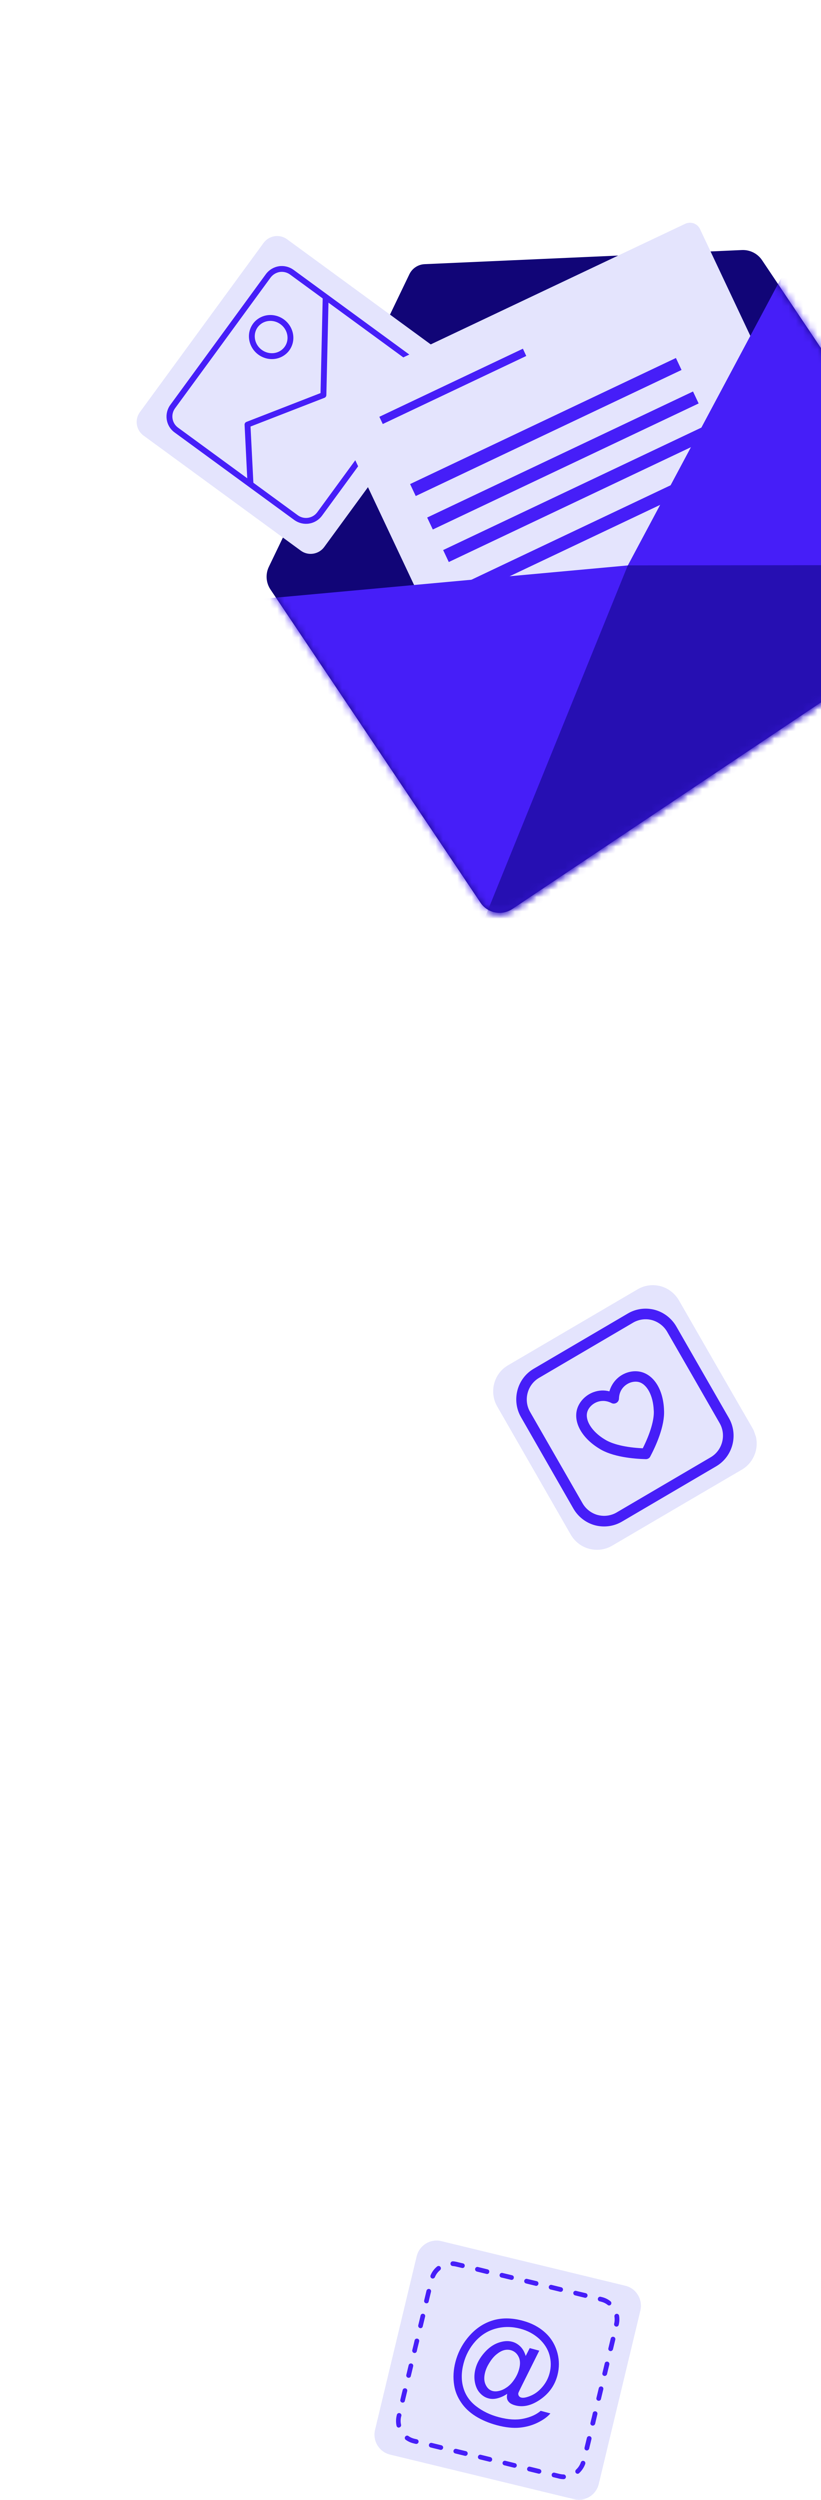 <svg width="114" height="347" viewBox="0 0 114 347" fill="none" xmlns="http://www.w3.org/2000/svg">
<g clip-path="url(#clip0_14391_62936)">
<path fill-rule="evenodd" clip-rule="evenodd" d="M105.817 36.117C105.193 35.19 104.139 34.662 103.019 34.707C95.417 35.049 65.938 36.363 58.969 36.667C58.057 36.705 57.237 37.244 56.841 38.072C53.779 44.443 40.702 71.658 37.336 78.665C36.84 79.69 36.929 80.896 37.558 81.829C42.133 88.648 60.829 116.533 66.713 125.295C67.696 126.763 69.686 127.15 71.161 126.159C82.064 118.863 123.177 91.351 134.098 84.05C134.81 83.576 135.302 82.841 135.468 82.006C135.633 81.171 135.465 80.305 134.987 79.602C129.078 70.808 110.35 42.885 105.817 36.117Z" fill="#110577"/>
<path fill-rule="evenodd" clip-rule="evenodd" d="M39.857 33.209C39.359 32.841 38.736 32.691 38.12 32.79C37.511 32.885 36.957 33.222 36.591 33.727C32.938 38.719 23.068 52.222 19.427 57.203C18.664 58.24 18.89 59.698 19.924 60.456C24.654 63.915 37.019 72.967 41.766 76.434C42.264 76.802 42.887 76.952 43.502 76.853C44.118 76.753 44.666 76.421 45.031 75.915C48.685 70.924 58.554 57.42 62.195 52.44C62.953 51.396 62.733 49.944 61.698 49.187C56.968 45.727 44.603 36.676 39.857 33.209Z" fill="#E4E4FD"/>
<path d="M44.209 72.106C43.83 72.409 43.387 72.604 42.911 72.677C42.199 72.79 41.455 72.609 40.868 72.185L24.232 60.019C23.017 59.13 22.76 57.42 23.652 56.195C25.952 53.054 30.659 46.613 34.117 41.885L36.915 38.057C37.343 37.469 37.999 37.072 38.711 36.959C39.423 36.846 40.168 37.027 40.754 37.452C44.64 40.3 53.514 46.783 57.395 49.624C58.61 50.513 58.867 52.223 57.975 53.448L44.712 71.586C44.566 71.778 44.398 71.955 44.209 72.106ZM37.923 38.166C37.792 38.27 37.671 38.399 37.566 38.536L34.768 42.364C31.315 47.098 26.61 53.528 24.31 56.669C23.679 57.525 23.863 58.73 24.717 59.355L41.358 71.527C41.769 71.826 42.288 71.953 42.789 71.871C43.121 71.817 43.439 71.68 43.7 71.471C43.83 71.367 43.951 71.237 44.056 71.101L57.319 52.963C57.95 52.107 57.766 50.902 56.912 50.277C53.031 47.436 44.163 40.947 40.271 38.105C39.86 37.806 39.341 37.679 38.835 37.755C38.508 37.814 38.19 37.952 37.923 38.166Z" fill="#461EF8"/>
<path d="M39.642 49.186C38.684 49.954 37.356 50.06 36.244 49.46C34.731 48.639 34.129 46.78 34.9 45.311C35.09 44.946 35.344 44.636 35.657 44.385C36.615 43.617 37.943 43.512 39.055 44.111C40.568 44.932 41.17 46.792 40.399 48.261C40.216 48.62 39.955 48.936 39.642 49.186ZM36.166 45.02C35.938 45.203 35.753 45.426 35.617 45.684C35.05 46.766 35.505 48.136 36.633 48.744C37.455 49.182 38.435 49.11 39.133 48.551C39.361 48.368 39.547 48.145 39.682 47.888C40.25 46.805 39.794 45.435 38.666 44.828C37.85 44.385 36.864 44.462 36.166 45.02Z" fill="#461EF8"/>
<path d="M35.192 67.195L34.374 67.243L33.961 58.964C33.951 58.791 34.052 58.625 34.226 58.56L44.507 54.562L44.816 41.053L45.632 41.07L45.316 54.85C45.309 55.016 45.209 55.159 45.054 55.219L34.787 59.207L35.192 67.195Z" fill="#461EF8"/>
<path fill-rule="evenodd" clip-rule="evenodd" d="M97.201 31.799C96.838 31.026 95.915 30.701 95.138 31.067C87.791 34.547 53.791 50.658 46.444 54.137C46.074 54.316 45.79 54.629 45.651 55.017C45.512 55.405 45.529 55.828 45.707 56.196C48.837 62.843 62.243 91.271 65.933 99.097C66.148 99.553 66.563 99.87 67.062 99.96C67.557 100.042 68.061 99.883 68.421 99.531C83.016 85.127 99.535 80.272 116.394 77.071C116.867 76.98 117.268 76.68 117.494 76.254C117.715 75.821 117.724 75.325 117.518 74.894C113.953 67.33 100.361 38.496 97.201 31.799Z" fill="#E4E4FD"/>
<path d="M63.995 81.166L64.777 82.828L95.146 68.429L94.363 66.768L63.995 81.166Z" fill="#461EF8"/>
<path d="M61.534 76.353L62.316 78.014L99.226 60.514L98.444 58.853L61.534 76.353Z" fill="#461EF8"/>
<path d="M59.315 71.838L60.098 73.499L97.01 56.002L96.228 54.341L59.315 71.838Z" fill="#461EF8"/>
<path d="M56.944 67.192L57.727 68.853L94.636 51.353L93.854 49.692L56.944 67.192Z" fill="#461EF8"/>
<path fill-rule="evenodd" clip-rule="evenodd" d="M72.607 48.402L52.675 57.854L53.148 58.858L73.073 49.412L72.607 48.402Z" fill="#461EF8"/>
<mask id="mask0_14391_62936" style="mask-type:luminance" maskUnits="userSpaceOnUse" x="37" y="34" width="99" height="93">
<path d="M105.817 36.117C105.193 35.191 104.139 34.663 103.019 34.708C95.417 35.05 65.938 36.364 58.969 36.667C58.057 36.705 57.237 37.245 56.841 38.073C53.779 44.443 40.702 71.659 37.336 78.665C36.84 79.69 36.929 80.896 37.558 81.829C42.133 88.649 60.829 116.534 66.713 125.295C67.696 126.764 69.686 127.15 71.161 126.16C82.064 118.863 123.177 91.351 134.098 84.051C134.81 83.576 135.302 82.842 135.468 82.007C135.633 81.171 135.465 80.306 134.987 79.603C129.078 70.809 110.35 42.885 105.817 36.117Z" fill="white"/>
</mask>
<g mask="url(#mask0_14391_62936)">
<path fill-rule="evenodd" clip-rule="evenodd" d="M70.002 133.932L142.211 83.331L110.351 35.071L87.177 78.485L35.27 83.235L70.002 133.932Z" fill="#461EF8"/>
</g>
<mask id="mask1_14391_62936" style="mask-type:luminance" maskUnits="userSpaceOnUse" x="37" y="34" width="99" height="93">
<path d="M105.817 36.117C105.193 35.191 104.139 34.663 103.019 34.708C95.417 35.05 65.938 36.364 58.969 36.667C58.057 36.705 57.237 37.245 56.841 38.073C53.779 44.443 40.702 71.659 37.336 78.665C36.84 79.69 36.929 80.896 37.558 81.829C42.133 88.649 60.829 116.534 66.713 125.295C67.696 126.764 69.686 127.15 71.161 126.16C82.064 118.863 123.177 91.351 134.098 84.051C134.81 83.576 135.302 82.842 135.468 82.007C135.633 81.171 135.465 80.306 134.987 79.603C129.078 70.809 110.35 42.885 105.817 36.117Z" fill="white"/>
</mask>
<g mask="url(#mask1_14391_62936)">
<path fill-rule="evenodd" clip-rule="evenodd" d="M62.045 140.39L87.172 78.479L165.953 78.396L62.045 140.39Z" fill="#260FB2"/>
</g>
</g>
<g clip-path="url(#clip1_14391_62936)">
<path fill-rule="evenodd" clip-rule="evenodd" d="M88.917 320.732C89.099 319.995 88.978 319.207 88.583 318.562C88.189 317.907 87.562 317.447 86.823 317.273C80.926 315.84 67.15 312.504 61.273 311.082C59.756 310.713 58.229 311.655 57.854 313.19C56.499 318.838 53.434 331.599 52.079 337.258C51.897 337.995 52.018 338.783 52.413 339.427C52.807 340.082 53.434 340.543 54.173 340.717C60.07 342.149 73.846 345.485 79.723 346.908C81.24 347.276 82.767 346.335 83.141 344.8C84.497 339.161 87.552 326.401 88.917 320.732Z" fill="#E4E4FD"/>
<path d="M78.266 344.124C78.034 344.124 77.791 344.094 77.569 344.032L77.417 343.991C77.235 343.95 77.043 343.899 76.85 343.858C76.699 343.828 76.597 343.695 76.597 343.541C76.597 343.521 76.597 343.49 76.608 343.469C76.638 343.326 76.769 343.214 76.921 343.214C76.951 343.214 76.972 343.214 76.992 343.224L77.245 343.285C77.407 343.326 77.558 343.357 77.71 343.398C77.892 343.439 78.074 343.469 78.266 343.469C78.357 343.469 78.428 343.51 78.489 343.572C78.55 343.633 78.58 343.715 78.58 343.807C78.58 343.981 78.438 344.124 78.266 344.124ZM80.208 343.377C80.117 343.377 80.026 343.336 79.966 343.275C79.915 343.214 79.885 343.132 79.885 343.05C79.885 342.958 79.925 342.866 79.986 342.804C80.289 342.528 80.522 342.18 80.653 341.791C80.704 341.658 80.825 341.576 80.957 341.576C80.997 341.576 81.028 341.586 81.068 341.597C81.24 341.658 81.321 341.842 81.26 342.016C81.088 342.497 80.795 342.937 80.421 343.285C80.36 343.347 80.289 343.377 80.208 343.377ZM74.838 343.367C74.817 343.367 74.787 343.367 74.767 343.357C74.332 343.254 73.887 343.142 73.431 343.029C73.29 342.988 73.179 342.866 73.189 342.712C73.189 342.692 73.189 342.661 73.199 342.641C73.239 342.497 73.361 342.385 73.512 342.385C73.543 342.385 73.563 342.385 73.583 342.395L73.755 342.436C74.15 342.528 74.544 342.63 74.918 342.722C74.999 342.743 75.07 342.794 75.121 342.866C75.161 342.937 75.181 343.029 75.161 343.111C75.121 343.265 74.989 343.367 74.838 343.367ZM71.429 342.538C71.409 342.538 71.378 342.538 71.358 342.528L70.023 342.2C69.881 342.16 69.77 342.037 69.78 341.883C69.78 341.863 69.78 341.832 69.79 341.812C69.831 341.668 69.952 341.566 70.104 341.566C70.134 341.566 70.154 341.566 70.174 341.576L71.51 341.904C71.682 341.945 71.793 342.119 71.752 342.293C71.712 342.436 71.581 342.538 71.429 342.538ZM68.02 341.709C67.99 341.709 67.969 341.709 67.949 341.699C67.615 341.617 67.272 341.535 66.938 341.453L66.614 341.372C66.462 341.331 66.361 341.208 66.361 341.054C66.361 341.034 66.361 341.003 66.371 340.983C66.412 340.839 66.533 340.727 66.685 340.727C66.715 340.727 66.736 340.727 66.756 340.737C67.201 340.85 67.646 340.952 68.091 341.065C68.172 341.085 68.243 341.136 68.293 341.208C68.334 341.28 68.354 341.372 68.334 341.453C68.303 341.607 68.172 341.709 68.02 341.709ZM64.611 340.891C64.581 340.891 64.561 340.891 64.541 340.88C64.085 340.768 63.64 340.666 63.205 340.553C63.054 340.512 62.953 340.389 62.963 340.236C62.963 340.215 62.963 340.185 62.973 340.164C63.013 339.99 63.185 339.878 63.357 339.919L63.408 339.929C63.833 340.031 64.257 340.133 64.692 340.236C64.864 340.277 64.975 340.451 64.935 340.625C64.895 340.788 64.763 340.891 64.611 340.891ZM81.483 340.144C81.463 340.144 81.432 340.144 81.402 340.133C81.26 340.092 81.149 339.97 81.159 339.816C81.159 339.796 81.159 339.765 81.169 339.745L81.179 339.683C81.281 339.274 81.382 338.844 81.493 338.394C81.534 338.251 81.655 338.148 81.807 338.148C81.837 338.148 81.857 338.148 81.888 338.158C81.968 338.179 82.039 338.23 82.09 338.302C82.13 338.373 82.15 338.465 82.13 338.547C82.049 338.875 81.978 339.202 81.898 339.509L81.807 339.898C81.756 340.041 81.624 340.144 81.483 340.144ZM61.203 340.062C61.172 340.062 61.152 340.062 61.132 340.052C60.788 339.97 60.454 339.888 60.12 339.806L59.797 339.724C59.655 339.683 59.544 339.56 59.554 339.407C59.554 339.386 59.554 339.356 59.564 339.335C59.605 339.161 59.776 339.049 59.948 339.09L60.11 339.131C60.484 339.223 60.879 339.315 61.284 339.417C61.364 339.438 61.435 339.489 61.486 339.56C61.536 339.632 61.547 339.724 61.526 339.806C61.486 339.959 61.354 340.062 61.203 340.062ZM57.794 339.233C57.764 339.233 57.743 339.233 57.713 339.223L57.612 339.202C57.541 339.182 57.47 339.171 57.41 339.151C57.025 339.059 56.671 338.895 56.348 338.67C56.257 338.609 56.206 338.506 56.206 338.404C56.206 338.332 56.226 338.271 56.267 338.22C56.327 338.128 56.428 338.077 56.53 338.077C56.6 338.077 56.661 338.097 56.712 338.138C56.965 338.322 57.258 338.445 57.561 338.517C57.663 338.537 57.764 338.568 57.875 338.588C58.047 338.629 58.158 338.803 58.118 338.977C58.077 339.131 57.946 339.233 57.794 339.233ZM55.377 336.971C55.225 336.971 55.093 336.859 55.063 336.716C55.012 336.501 54.992 336.265 54.992 336.04C54.992 335.784 55.023 335.539 55.083 335.283C55.083 335.273 55.093 335.252 55.093 335.242C55.093 335.222 55.103 335.211 55.103 335.191C55.144 335.048 55.265 334.945 55.417 334.945C55.447 334.945 55.468 334.945 55.498 334.955C55.639 334.996 55.751 335.119 55.741 335.273C55.741 335.293 55.741 335.324 55.731 335.344C55.721 335.365 55.721 335.395 55.71 335.416L55.7 335.436C55.65 335.631 55.629 335.835 55.629 336.03C55.629 336.214 55.65 336.388 55.69 336.562C55.731 336.736 55.619 336.91 55.437 336.951C55.417 336.971 55.397 336.971 55.377 336.971ZM82.302 336.695C82.272 336.695 82.252 336.695 82.221 336.685C82.07 336.644 81.968 336.521 81.978 336.368C81.978 336.337 81.978 336.316 81.989 336.296C82.049 336.04 82.11 335.774 82.181 335.508C82.221 335.324 82.272 335.14 82.312 334.945C82.343 334.802 82.474 334.7 82.626 334.7C82.656 334.7 82.676 334.7 82.707 334.71C82.788 334.73 82.859 334.781 82.909 334.853C82.95 334.925 82.97 335.017 82.95 335.099L82.838 335.58C82.767 335.866 82.697 336.163 82.636 336.449C82.585 336.593 82.454 336.695 82.302 336.695ZM55.913 333.502C55.882 333.502 55.862 333.502 55.832 333.492C55.751 333.472 55.68 333.42 55.629 333.349C55.589 333.277 55.569 333.185 55.589 333.103L55.721 332.54C55.781 332.285 55.842 332.019 55.913 331.752C55.943 331.609 56.075 331.507 56.226 331.507C56.257 331.507 56.277 331.507 56.307 331.517C56.459 331.558 56.56 331.681 56.55 331.834C56.55 331.855 56.55 331.886 56.54 331.906C56.479 332.152 56.428 332.387 56.368 332.622L56.216 333.257C56.196 333.4 56.064 333.502 55.913 333.502ZM83.132 333.247C83.101 333.247 83.081 333.247 83.051 333.236C82.909 333.195 82.798 333.073 82.808 332.919C82.808 332.899 82.808 332.868 82.818 332.847C82.929 332.397 83.031 331.947 83.142 331.497C83.182 331.353 83.304 331.251 83.455 331.251C83.486 331.251 83.506 331.251 83.536 331.261C83.708 331.302 83.819 331.476 83.769 331.66C83.658 332.111 83.556 332.561 83.445 333.011C83.415 333.144 83.283 333.247 83.132 333.247ZM56.742 330.054C56.722 330.054 56.691 330.054 56.661 330.044C56.58 330.023 56.509 329.972 56.459 329.9C56.418 329.829 56.398 329.737 56.418 329.655C56.489 329.348 56.57 329.041 56.641 328.724L56.742 328.304C56.782 328.161 56.904 328.058 57.056 328.058C57.086 328.058 57.106 328.058 57.136 328.069C57.278 328.11 57.389 328.232 57.379 328.386C57.379 328.406 57.379 328.437 57.369 328.457C57.258 328.918 57.157 329.368 57.045 329.808C57.025 329.951 56.894 330.054 56.742 330.054ZM83.961 329.798C83.931 329.798 83.91 329.798 83.88 329.788C83.739 329.747 83.627 329.624 83.637 329.471C83.637 329.45 83.637 329.419 83.647 329.399C83.759 328.938 83.87 328.488 83.971 328.048C84.001 327.905 84.133 327.803 84.285 327.803C84.315 327.803 84.335 327.803 84.366 327.813C84.538 327.854 84.649 328.028 84.608 328.212C84.497 328.652 84.396 329.102 84.285 329.563C84.234 329.696 84.113 329.798 83.961 329.798ZM57.572 326.615C57.541 326.615 57.521 326.615 57.49 326.605C57.319 326.564 57.207 326.39 57.248 326.206L57.389 325.633C57.45 325.377 57.511 325.121 57.572 324.855C57.602 324.712 57.733 324.61 57.885 324.61C57.915 324.61 57.936 324.61 57.966 324.62C58.118 324.661 58.219 324.784 58.209 324.937C58.209 324.958 58.209 324.988 58.199 325.009L58.037 325.664C57.976 325.899 57.925 326.124 57.875 326.36C57.845 326.503 57.723 326.615 57.572 326.615ZM84.79 326.349C84.76 326.349 84.74 326.349 84.71 326.339C84.558 326.298 84.457 326.175 84.467 326.022C84.467 326.002 84.467 325.971 84.477 325.95C84.588 325.48 84.699 325.029 84.801 324.6C84.841 324.456 84.962 324.354 85.114 324.354C85.144 324.354 85.165 324.354 85.195 324.364C85.276 324.385 85.347 324.436 85.397 324.507C85.438 324.579 85.458 324.671 85.438 324.753C85.337 325.183 85.225 325.633 85.114 326.104C85.064 326.247 84.932 326.349 84.79 326.349ZM58.401 323.167C58.37 323.167 58.35 323.167 58.32 323.157C58.148 323.116 58.037 322.942 58.077 322.758C58.168 322.389 58.249 322.031 58.34 321.673L58.401 321.407C58.431 321.264 58.563 321.161 58.714 321.161C58.745 321.161 58.765 321.161 58.795 321.171C58.947 321.212 59.048 321.335 59.038 321.489C59.038 321.509 59.038 321.54 59.028 321.56C58.967 321.796 58.917 322.031 58.856 322.277C58.806 322.492 58.755 322.696 58.704 322.911C58.674 323.065 58.542 323.167 58.401 323.167ZM85.6 322.952C85.569 322.952 85.549 322.952 85.519 322.942C85.438 322.921 85.367 322.87 85.316 322.799C85.276 322.727 85.256 322.635 85.276 322.553C85.326 322.359 85.347 322.154 85.347 321.959C85.347 321.826 85.337 321.683 85.316 321.55C85.306 321.468 85.326 321.376 85.377 321.305C85.428 321.233 85.499 321.192 85.59 321.171C85.761 321.141 85.933 321.264 85.964 321.438C85.994 321.612 86.004 321.775 86.004 321.949C86.004 322.205 85.974 322.451 85.913 322.696C85.883 322.85 85.751 322.952 85.6 322.952ZM84.578 320.015C84.507 320.015 84.436 319.995 84.386 319.944C84.103 319.718 83.779 319.565 83.435 319.483L83.364 319.463C83.334 319.452 83.293 319.442 83.263 319.442C83.091 319.401 82.98 319.227 83.02 319.053C83.051 318.91 83.182 318.797 83.334 318.797C83.364 318.797 83.385 318.797 83.405 318.808L83.445 318.818C83.486 318.828 83.536 318.838 83.577 318.849C84.012 318.951 84.416 319.145 84.77 319.432C84.851 319.493 84.892 319.585 84.892 319.688C84.892 319.759 84.871 319.831 84.821 319.892C84.78 319.964 84.679 320.015 84.578 320.015ZM59.22 319.718C59.19 319.718 59.17 319.718 59.139 319.708C59.058 319.688 58.987 319.637 58.937 319.565C58.897 319.493 58.876 319.401 58.897 319.319L59.22 317.969C59.261 317.795 59.443 317.682 59.615 317.723C59.756 317.764 59.867 317.887 59.857 318.04C59.857 318.061 59.857 318.091 59.847 318.112C59.797 318.316 59.746 318.521 59.696 318.736C59.635 318.971 59.584 319.217 59.524 319.463C59.503 319.616 59.372 319.718 59.22 319.718ZM81.27 318.951C81.24 318.951 81.22 318.951 81.19 318.941C80.825 318.849 80.451 318.767 80.067 318.664L79.854 318.613C79.773 318.593 79.703 318.542 79.652 318.47C79.612 318.398 79.591 318.306 79.612 318.224C79.642 318.081 79.773 317.979 79.925 317.979C79.956 317.979 79.976 317.979 79.996 317.989C80.229 318.05 80.461 318.102 80.684 318.153C80.906 318.204 81.119 318.255 81.331 318.306C81.483 318.347 81.584 318.47 81.584 318.623C81.584 318.644 81.584 318.675 81.574 318.695C81.544 318.838 81.412 318.951 81.27 318.951ZM77.852 318.122C77.821 318.122 77.801 318.122 77.771 318.112L77.639 318.081C77.245 317.989 76.85 317.887 76.446 317.795C76.274 317.754 76.162 317.58 76.203 317.406C76.243 317.262 76.365 317.15 76.516 317.15C76.547 317.15 76.567 317.15 76.587 317.16C76.84 317.222 77.093 317.283 77.336 317.344C77.528 317.395 77.73 317.436 77.922 317.488C78.074 317.518 78.175 317.651 78.175 317.805C78.175 317.825 78.175 317.856 78.165 317.876C78.135 318.02 78.003 318.122 77.852 318.122ZM74.453 317.293C74.423 317.293 74.403 317.293 74.372 317.283C74.018 317.201 73.664 317.109 73.32 317.027L73.037 316.955C72.956 316.935 72.885 316.884 72.835 316.812C72.794 316.741 72.774 316.648 72.794 316.567C72.835 316.423 72.956 316.311 73.108 316.311C73.138 316.311 73.158 316.311 73.179 316.321C73.563 316.413 73.947 316.505 74.342 316.597L74.514 316.638C74.665 316.669 74.767 316.802 74.767 316.955C74.767 316.976 74.767 317.007 74.757 317.027C74.726 317.191 74.595 317.293 74.453 317.293ZM71.034 316.464C71.004 316.464 70.984 316.464 70.953 316.454C70.741 316.403 70.528 316.352 70.316 316.301C70.084 316.239 69.851 316.188 69.618 316.137C69.537 316.116 69.466 316.065 69.416 315.994C69.365 315.922 69.355 315.83 69.376 315.748C69.406 315.605 69.537 315.492 69.689 315.492C69.719 315.492 69.74 315.492 69.77 315.502L70.245 315.615C70.528 315.687 70.812 315.748 71.105 315.82C71.257 315.861 71.358 315.983 71.348 316.137C71.348 316.157 71.348 316.188 71.338 316.208C71.317 316.362 71.186 316.464 71.034 316.464ZM60.08 316.28C60.039 316.28 59.999 316.27 59.959 316.249C59.878 316.219 59.817 316.157 59.787 316.075C59.756 315.994 59.756 315.901 59.787 315.83C59.979 315.359 60.292 314.929 60.697 314.602C60.758 314.551 60.828 314.53 60.899 314.53C61 314.53 61.091 314.571 61.152 314.653C61.203 314.714 61.223 314.786 61.223 314.858C61.223 314.95 61.182 315.042 61.102 315.113L61.091 315.124C60.778 315.38 60.535 315.717 60.383 316.096C60.333 316.198 60.211 316.28 60.08 316.28ZM67.626 315.646C67.595 315.646 67.575 315.646 67.555 315.635L67.221 315.554C66.877 315.472 66.543 315.39 66.22 315.308C66.139 315.287 66.068 315.236 66.017 315.165C65.977 315.093 65.957 315.001 65.977 314.919C66.007 314.776 66.139 314.663 66.29 314.663C66.311 314.663 66.341 314.663 66.361 314.673C66.796 314.776 67.241 314.888 67.696 315.001C67.848 315.042 67.949 315.165 67.939 315.318C67.939 315.339 67.939 315.369 67.929 315.39C67.909 315.543 67.777 315.646 67.626 315.646ZM64.217 314.817C64.187 314.817 64.166 314.817 64.146 314.807L63.883 314.745C63.671 314.694 63.468 314.643 63.276 314.602C63.135 314.571 62.993 314.551 62.851 314.54C62.679 314.53 62.538 314.377 62.548 314.193C62.558 314.019 62.71 313.875 62.892 313.886C63.074 313.896 63.256 313.926 63.428 313.967C63.6 314.008 63.782 314.059 63.974 314.1L64.288 314.172C64.429 314.203 64.541 314.336 64.531 314.489C64.531 314.51 64.531 314.54 64.52 314.561C64.5 314.714 64.369 314.817 64.217 314.817Z" fill="#461EF8"/>
<path d="M70.428 332.275C70.013 332.561 69.568 332.766 69.113 332.889C68.658 333.011 68.223 333.022 67.829 332.909C67.384 332.796 66.989 332.551 66.645 332.172C66.301 331.804 66.069 331.313 65.947 330.699C65.826 330.085 65.856 329.461 66.018 328.816C66.22 328.018 66.635 327.281 67.242 326.585C67.849 325.889 68.506 325.429 69.214 325.183C69.922 324.937 70.55 324.897 71.116 325.05C71.551 325.163 71.925 325.388 72.259 325.715C72.593 326.043 72.835 326.483 72.997 327.025L73.554 325.93L74.879 326.288L72.502 331.057C72.168 331.722 71.996 332.09 71.976 332.162C71.945 332.295 71.966 332.428 72.036 332.551C72.117 332.674 72.219 332.756 72.37 332.796C72.633 332.868 73.018 332.807 73.523 332.612C74.191 332.367 74.778 331.947 75.283 331.354C75.789 330.77 76.133 330.115 76.315 329.399C76.537 328.56 76.527 327.721 76.295 326.882C76.062 326.043 75.577 325.296 74.859 324.63C74.13 323.976 73.26 323.505 72.249 323.239C71.096 322.932 69.963 322.922 68.86 323.218C67.758 323.515 66.817 324.098 66.018 324.978C65.229 325.858 64.673 326.892 64.369 328.059C64.046 329.287 64.036 330.412 64.339 331.435C64.632 332.459 65.229 333.318 66.119 334.004C67.009 334.69 68.051 335.201 69.265 335.519C70.56 335.866 71.703 335.938 72.694 335.723C73.685 335.519 74.484 335.15 75.081 334.638L76.426 334.997C76.042 335.457 75.465 335.877 74.707 336.255C73.948 336.634 73.109 336.88 72.178 336.972C71.248 337.064 70.185 336.951 68.992 336.634C67.889 336.337 66.918 335.928 66.059 335.396C65.209 334.864 64.521 334.219 64.025 333.472C63.52 332.725 63.196 331.937 63.065 331.098C62.893 330.044 62.953 328.959 63.236 327.864C63.55 326.646 64.106 325.541 64.885 324.569C65.846 323.372 66.969 322.563 68.274 322.134C69.568 321.704 71.015 321.704 72.593 322.134C73.817 322.461 74.859 323.014 75.698 323.781C76.548 324.549 77.114 325.511 77.418 326.667C77.67 327.659 77.67 328.662 77.407 329.686C77.033 331.139 76.194 332.295 74.889 333.155C73.726 333.922 72.613 334.168 71.541 333.881C71.197 333.789 70.934 333.666 70.752 333.503C70.57 333.339 70.448 333.155 70.408 332.93C70.368 332.817 70.378 332.592 70.428 332.275ZM67.363 329.287C67.181 329.972 67.212 330.545 67.434 331.016C67.657 331.487 67.98 331.773 68.395 331.886C68.668 331.957 68.982 331.957 69.336 331.865C69.69 331.783 70.044 331.609 70.408 331.354C70.772 331.098 71.116 330.74 71.419 330.279C71.733 329.819 71.956 329.327 72.087 328.826C72.269 328.14 72.239 327.567 71.996 327.107C71.763 326.646 71.399 326.35 70.924 326.217C70.61 326.135 70.287 326.135 69.963 326.227C69.639 326.319 69.305 326.503 68.941 326.8C68.587 327.086 68.264 327.475 67.97 327.946C67.677 328.407 67.475 328.857 67.363 329.287Z" fill="#461EF8"/>
</g>
<g clip-path="url(#clip2_14391_62936)">
<path fill-rule="evenodd" clip-rule="evenodd" d="M94.277 180.502C93.716 179.537 92.801 178.825 91.734 178.532C90.654 178.245 89.521 178.39 88.551 178.955C83.747 181.765 75.322 186.712 70.532 189.517C68.556 190.675 67.895 193.233 69.043 195.233C71.773 199.97 76.51 208.251 79.25 213.017C79.811 213.981 80.726 214.693 81.806 214.981C82.887 215.268 84.02 215.123 84.99 214.558C89.789 211.734 98.219 206.801 103.009 203.997C104.985 202.838 105.66 200.275 104.512 198.275C101.768 193.543 97.016 185.267 94.277 180.502Z" fill="#E4E4FD"/>
<path d="M85.511 211.604C84.584 211.931 83.571 211.97 82.614 211.718C81.358 211.381 80.271 210.539 79.617 209.4L72.344 196.711C70.997 194.368 71.78 191.353 74.11 189.99C77.787 187.833 83.49 184.483 87.181 182.321C87.442 182.165 87.727 182.033 88.022 181.928C88.963 181.596 89.961 181.563 90.918 181.814C92.174 182.151 93.261 182.994 93.916 184.132C95.996 187.745 99.132 193.231 101.202 196.816C102.55 199.159 101.766 202.174 99.436 203.538C95.76 205.695 90.056 209.045 86.366 211.207C86.091 211.367 85.806 211.5 85.511 211.604ZM88.511 183.316C88.3 183.391 88.109 183.474 87.913 183.591C84.223 185.753 78.519 189.103 74.843 191.26C73.221 192.214 72.66 194.339 73.603 195.981L80.889 208.664C81.343 209.46 82.105 210.051 82.996 210.294C83.673 210.469 84.375 210.444 85.021 210.216C85.232 210.142 85.423 210.058 85.619 209.941C89.31 207.779 95.013 204.429 98.69 202.272C100.311 201.318 100.872 199.193 99.93 197.551C97.868 193.948 94.719 188.467 92.643 184.868C92.189 184.073 91.414 183.486 90.537 183.238C89.873 183.059 89.171 183.083 88.511 183.316Z" fill="#461EF8"/>
<path d="M89.928 202.498C89.844 202.528 89.755 202.543 89.675 202.54C88.033 202.498 85.006 202.244 83.163 201.047C80.781 199.579 79.593 197.419 80.14 195.569C80.463 194.516 81.346 193.615 82.456 193.224C83.158 192.976 83.902 192.936 84.617 193.13C84.957 191.943 85.828 190.967 87.022 190.546C87.654 190.323 88.318 190.28 88.933 190.413C90.823 190.845 92.109 192.923 92.203 195.74C92.331 197.94 91.067 200.711 90.299 202.16C90.24 202.308 90.097 202.438 89.928 202.498ZM82.954 194.592C82.28 194.83 81.73 195.375 81.549 195.98C81.199 197.138 82.178 198.704 83.93 199.774L83.948 199.783C85.014 200.474 86.927 200.929 89.253 201.032C90.301 198.943 90.862 197.041 90.78 195.78L90.775 195.766C90.696 193.708 89.825 192.089 88.641 191.822C88.3 191.751 87.9 191.781 87.535 191.909C86.79 192.172 85.984 192.886 85.948 194.125C85.944 194.382 85.802 194.607 85.592 194.729C85.368 194.855 85.105 194.869 84.885 194.739C84.081 194.338 83.389 194.439 82.954 194.592Z" fill="#461EF8"/>
</g>
<defs>
<clipPath id="clip0_14391_62936">
<rect width="119.856" height="115.816" fill="white" transform="translate(0 62.929) rotate(-38.694)"/>
</clipPath>
<clipPath id="clip1_14391_62936">
<rect width="37" height="36" fill="white" transform="translate(52 311)"/>
</clipPath>
<clipPath id="clip2_14391_62936">
<rect width="32.555" height="32.555" fill="white" transform="translate(66 186.832) rotate(-19.434)"/>
</clipPath>
</defs>
</svg>
